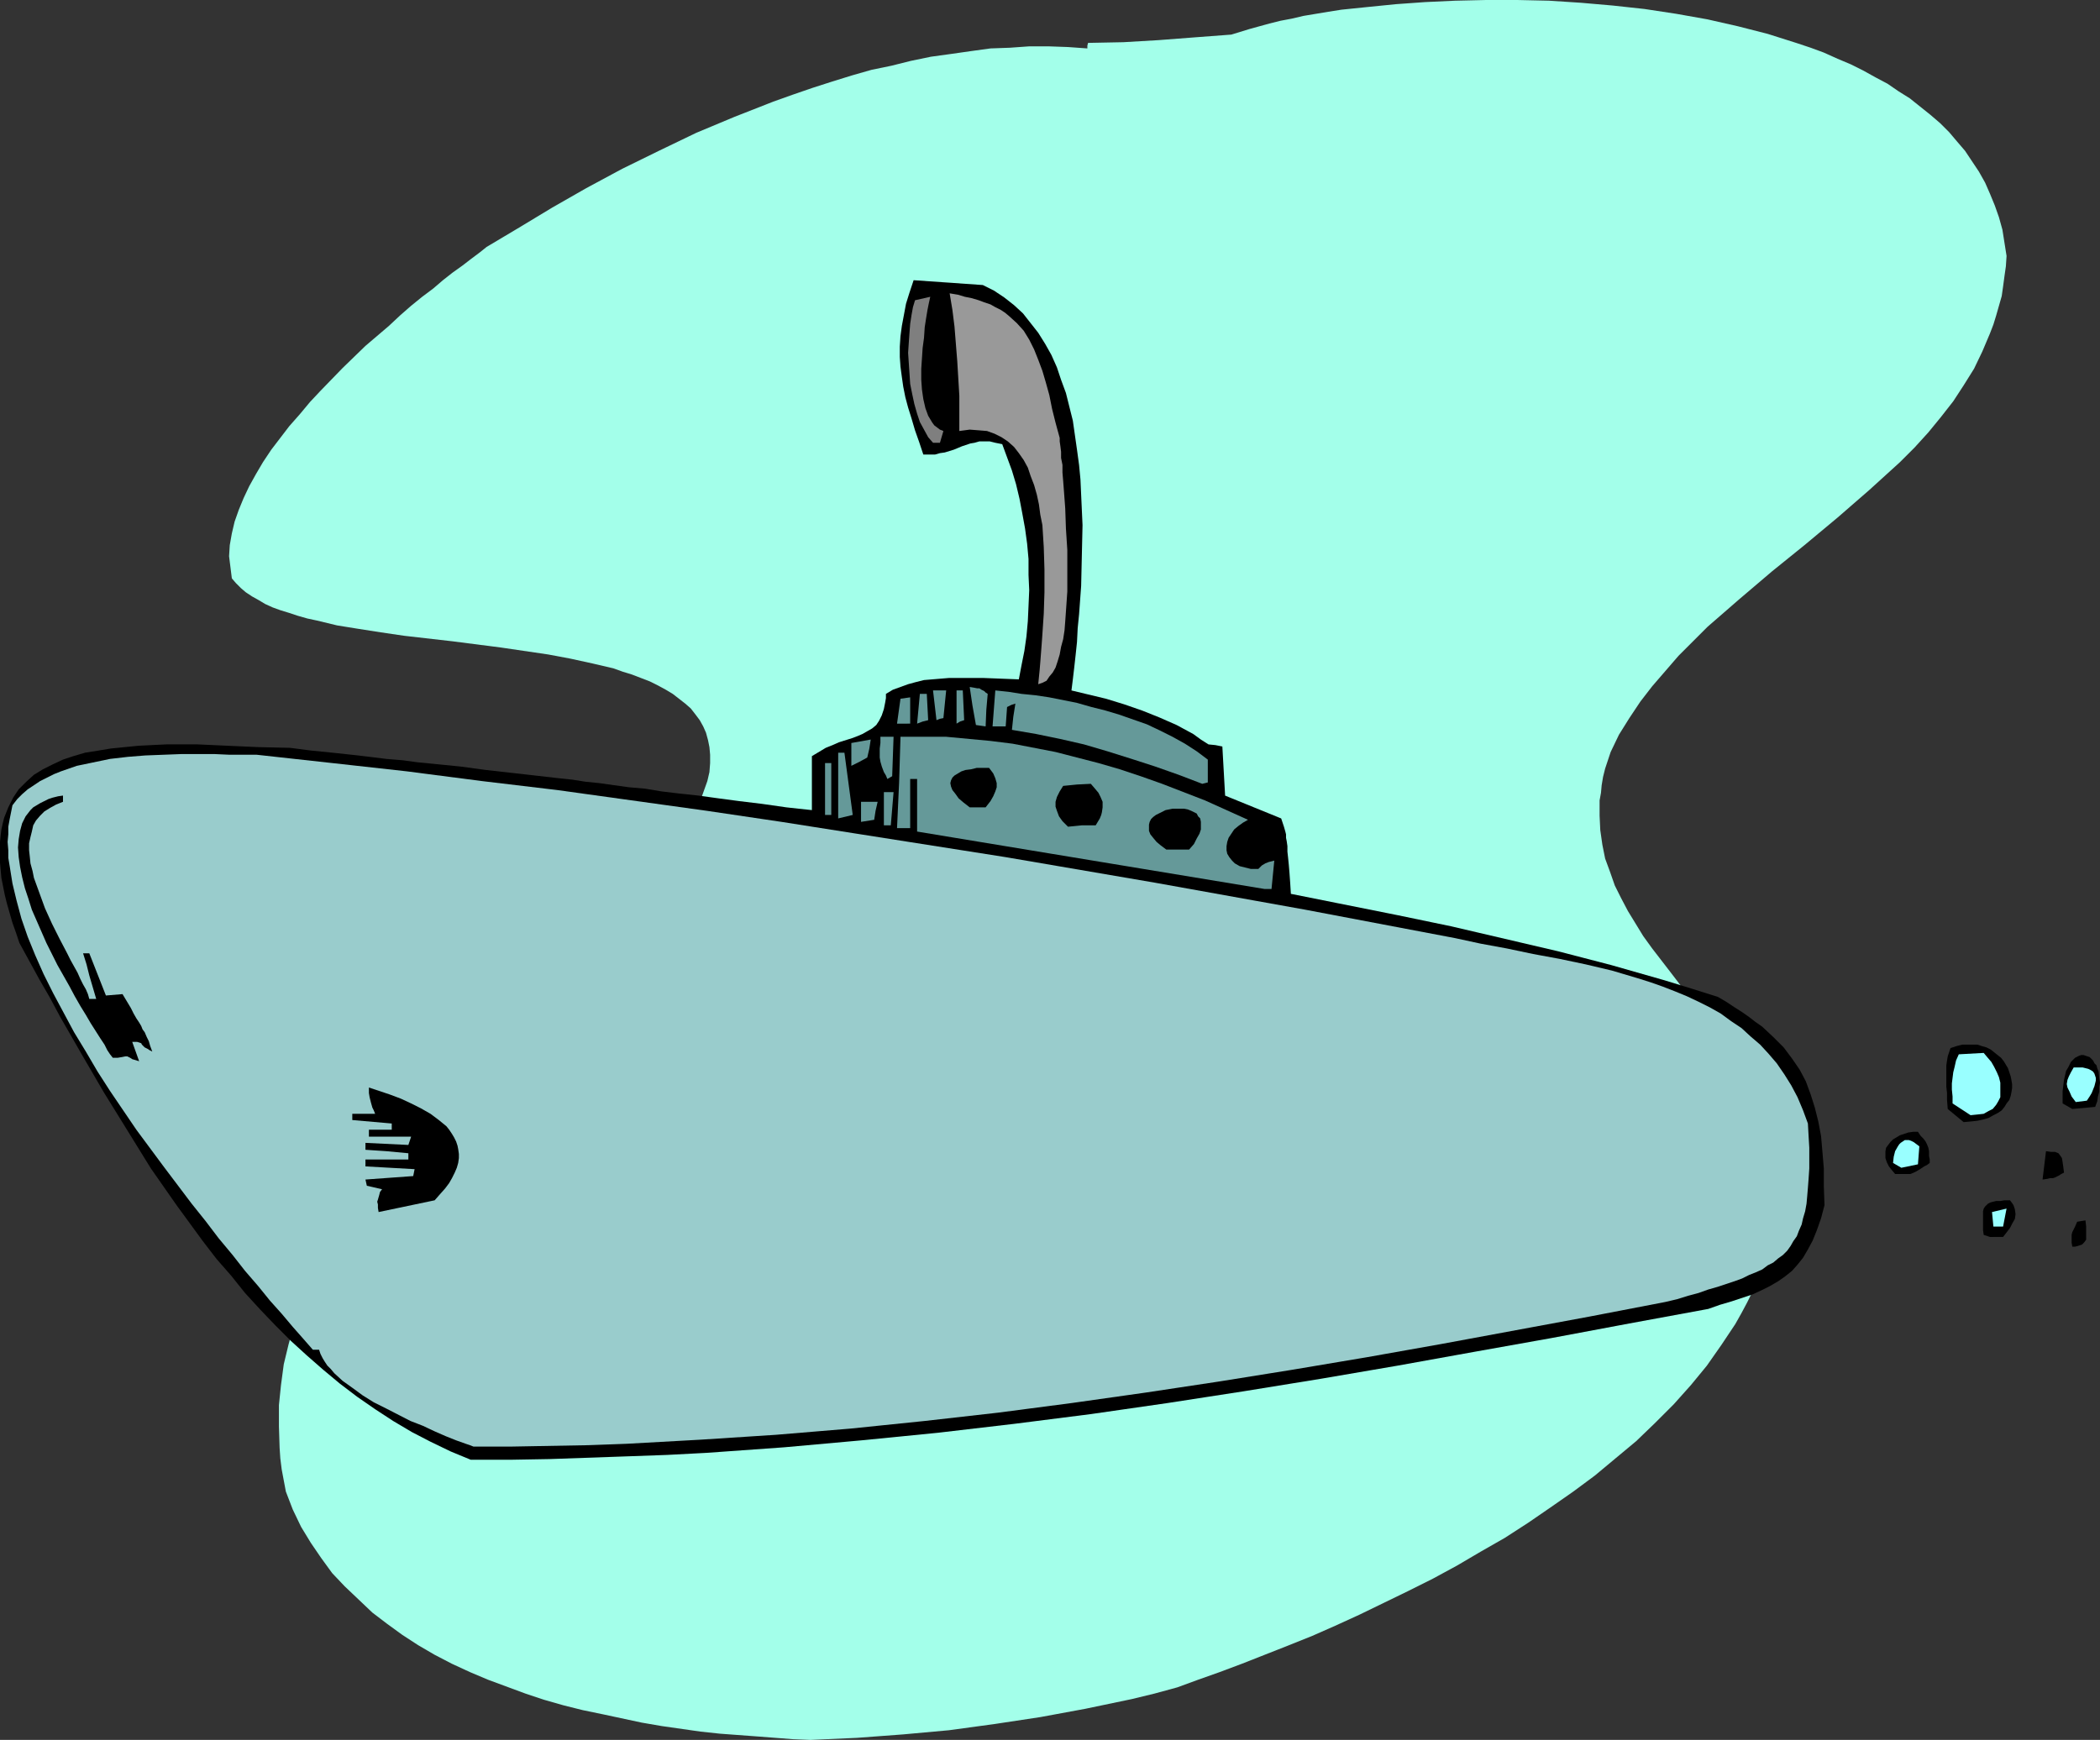 <?xml version="1.0" encoding="UTF-8" standalone="no"?>
<svg
   version="1.0"
   width="129.724mm"
   height="107.509mm"
   id="svg33"
   sodipodi:docname="Submarine 2.wmf"
   xmlns:inkscape="http://www.inkscape.org/namespaces/inkscape"
   xmlns:sodipodi="http://sodipodi.sourceforge.net/DTD/sodipodi-0.dtd"
   xmlns="http://www.w3.org/2000/svg"
   xmlns:svg="http://www.w3.org/2000/svg">
  <rect width="100%" height="100%" fill="#333333" stroke="none"/>
  <sodipodi:namedview
     id="namedview33"
     pagecolor="#ffffff"
     bordercolor="#000000"
     borderopacity="0.25"
     inkscape:showpageshadow="2"
     inkscape:pageopacity="0.0"
     inkscape:pagecheckerboard="0"
     inkscape:deskcolor="#d1d1d1"
     inkscape:document-units="mm" />
  <defs
     id="defs1">
    <pattern
       id="WMFhbasepattern"
       patternUnits="userSpaceOnUse"
       width="6"
       height="6"
       x="0"
       y="0" />
  </defs>
  <path
     style="fill:#a3ffea;fill-opacity:1;fill-rule:evenodd;stroke:none"
     d="m 189.233,406.333 -4.04,-0.162 -4.202,-0.323 -4.202,-0.323 -4.363,-0.323 -4.363,-0.323 -4.525,-0.485 -9.05,-1.293 -4.686,-0.808 -4.525,-0.969 -4.525,-0.969 -4.686,-0.969 -4.525,-1.131 -4.525,-1.293 -4.363,-1.454 -4.363,-1.616 -4.363,-1.616 -4.202,-1.777 -4.202,-1.939 -4.04,-2.1 -3.878,-2.262 -3.717,-2.423 -3.555,-2.585 -3.394,-2.585 -3.232,-3.07 -3.232,-3.07 -2.909,-3.07 -2.586,-3.554 -2.424,-3.554 -2.262,-3.716 -1.939,-4.039 -1.616,-4.201 -0.485,-2.585 -0.485,-2.585 -0.323,-2.585 -0.162,-2.423 -0.162,-5.008 v -5.008 l 0.485,-4.685 0.646,-4.847 1.131,-4.685 1.293,-4.685 1.616,-4.524 1.778,-4.524 1.939,-4.524 2.262,-4.362 2.424,-4.362 2.586,-4.201 2.747,-4.362 3.07,-4.039 3.07,-4.039 3.07,-4.039 3.394,-4.039 3.232,-3.878 6.949,-7.755 7.11,-7.432 7.11,-7.109 7.11,-6.947 3.555,-3.393 3.394,-3.393 3.232,-3.231 3.232,-3.231 1.454,-1.777 1.454,-1.777 1.778,-1.616 0.808,-0.646 1.131,-0.646 v -0.485 l 0.323,-0.485 0.323,-0.646 0.485,-0.808 0.646,-0.808 0.808,-0.969 1.616,-1.777 1.778,-1.939 1.616,-1.616 0.646,-0.808 0.646,-0.646 0.485,-0.485 0.323,-0.485 1.778,-2.747 1.616,-2.747 1.293,-2.585 0.97,-2.423 0.808,-2.262 0.808,-2.262 0.485,-2.1 0.162,-2.1 v -1.939 l -0.162,-1.777 -0.323,-1.616 -0.485,-1.777 -0.646,-1.454 -0.808,-1.454 -0.97,-1.293 -1.131,-1.454 -1.293,-1.131 -1.454,-1.131 -1.454,-1.131 -1.616,-0.969 -1.778,-0.969 -1.939,-0.969 -2.101,-0.808 -2.101,-0.808 -2.101,-0.646 -2.262,-0.808 -4.848,-1.131 -5.171,-1.131 -5.171,-0.969 -5.494,-0.808 -5.494,-0.808 -11.312,-1.454 -11.312,-1.293 -5.494,-0.808 -5.171,-0.808 -5.01,-0.808 -4.686,-1.131 -2.262,-0.485 -2.262,-0.646 -1.939,-0.646 -2.101,-0.646 -1.778,-0.646 -1.778,-0.808 -1.616,-0.969 -1.454,-0.808 -1.454,-0.969 -1.131,-0.969 -1.131,-1.131 -0.97,-1.131 -0.323,-2.585 -0.323,-2.585 0.162,-2.585 0.485,-2.747 0.646,-2.747 0.97,-2.747 1.131,-2.747 1.293,-2.747 1.616,-2.908 1.616,-2.747 1.939,-2.908 2.101,-2.747 2.101,-2.747 2.424,-2.747 2.424,-2.908 2.424,-2.585 5.171,-5.332 5.333,-5.17 5.494,-4.685 2.586,-2.423 2.586,-2.262 2.586,-2.1 2.586,-1.939 2.262,-1.939 2.262,-1.777 2.262,-1.616 2.101,-1.616 1.939,-1.454 1.616,-1.293 7.595,-4.524 7.757,-4.685 7.918,-4.524 8.403,-4.524 8.565,-4.201 8.726,-4.201 8.888,-3.716 9.05,-3.554 4.525,-1.616 4.686,-1.616 4.525,-1.454 4.686,-1.454 4.525,-1.293 4.686,-0.969 4.525,-1.131 4.686,-0.969 4.686,-0.646 4.525,-0.646 4.686,-0.646 4.525,-0.162 4.525,-0.323 h 4.525 l 4.525,0.162 4.525,0.323 v -0.646 l 0.162,-0.646 8.242,-0.162 8.242,-0.485 8.403,-0.646 8.565,-0.646 2.101,-0.646 2.101,-0.646 4.686,-1.293 2.586,-0.646 2.586,-0.485 2.747,-0.646 5.818,-0.969 3.07,-0.485 6.302,-0.646 6.464,-0.646 6.787,-0.485 6.949,-0.323 L 346.955,0 h 7.272 l 7.434,0.162 7.434,0.485 7.434,0.646 7.434,0.808 7.434,1.131 7.272,1.293 7.11,1.616 6.949,1.777 6.626,2.1 3.394,1.131 3.07,1.131 3.232,1.454 3.07,1.293 2.909,1.454 2.909,1.616 2.747,1.454 2.586,1.777 2.586,1.616 2.424,1.939 2.424,1.939 2.262,1.939 2.101,2.1 1.778,2.1 1.939,2.262 1.616,2.423 1.616,2.423 1.454,2.585 1.131,2.585 1.131,2.747 0.97,2.747 0.808,2.908 0.485,3.07 0.485,3.07 -0.162,2.423 -0.323,2.262 -0.323,2.423 -0.323,2.262 -0.646,2.262 -0.646,2.262 -0.646,2.1 -0.808,2.1 -1.778,4.201 -1.939,4.039 -2.424,3.878 -2.424,3.716 -2.909,3.716 -2.909,3.554 -3.232,3.554 -3.394,3.393 -3.555,3.231 -3.555,3.231 -7.434,6.463 -7.757,6.463 -7.595,6.139 -7.595,6.463 -3.717,3.231 -3.717,3.231 -3.394,3.393 -3.394,3.393 -3.07,3.554 -3.07,3.554 -2.747,3.554 -2.586,3.878 -2.424,3.878 -1.939,4.039 -0.646,1.939 -0.646,1.939 -0.485,1.939 -0.323,1.939 -0.162,1.777 -0.323,1.777 v 3.554 l 0.162,3.393 0.485,3.393 0.646,3.231 1.131,3.07 1.131,3.231 1.454,2.908 1.616,3.07 1.778,2.908 1.778,2.908 2.101,2.908 4.363,5.655 2.101,2.747 2.262,2.908 2.262,2.747 2.101,2.908 4.363,5.816 2.101,2.908 1.939,3.07 1.778,3.07 1.778,3.07 1.454,3.231 1.293,3.231 0.97,3.393 0.808,3.393 0.646,3.554 0.323,3.716 -0.323,2.908 -0.485,2.908 -0.646,2.747 -0.646,2.747 -0.808,2.747 -0.97,2.747 -0.97,2.747 -2.262,5.17 -1.293,2.585 -1.293,2.423 -1.454,2.585 -3.232,4.847 -3.394,4.847 -3.717,4.524 -4.04,4.524 -4.363,4.362 -4.363,4.201 -4.848,4.039 -4.848,4.039 -5.01,3.716 -5.333,3.716 -5.171,3.554 -5.494,3.554 -5.656,3.231 -5.494,3.231 -5.656,3.07 -5.818,2.908 -5.656,2.747 -5.656,2.747 -5.656,2.585 -5.494,2.423 -5.656,2.262 -5.333,2.1 -5.333,2.1 -5.171,1.939 -5.01,1.777 -4.848,1.777 -5.333,1.454 -5.333,1.293 -10.827,2.262 -10.504,1.939 -10.666,1.616 -10.666,1.454 -10.666,0.969 -10.827,0.808 z"
     id="path1" />
  <path
     style="fill:#000000;fill-opacity:1;fill-rule:evenodd;stroke:none"
     d="m 109.888,340.9 -4.686,-1.939 -4.686,-2.262 -4.363,-2.262 -4.363,-2.585 -4.202,-2.747 -4.202,-2.908 -4.04,-3.07 -3.878,-3.231 -3.878,-3.393 -3.717,-3.393 -3.555,-3.554 -3.555,-3.716 -3.555,-3.878 -3.232,-4.039 -3.394,-3.878 -3.232,-4.201 -3.07,-4.201 -3.07,-4.201 -5.979,-8.563 -5.494,-8.886 -5.494,-8.886 -5.171,-8.886 -5.01,-8.724 -2.424,-4.524 -2.424,-4.201 -4.686,-8.563 -0.808,-2.423 -0.808,-2.262 L 2.262,213.264 1.616,211.003 1.131,209.064 0.323,205.025 0,201.47 v -1.616 -1.777 -1.454 l 0.162,-1.616 0.162,-1.293 0.323,-1.454 0.323,-1.293 0.97,-2.423 1.131,-2.262 1.293,-1.939 1.778,-1.777 1.778,-1.616 2.101,-1.293 2.262,-1.131 2.424,-1.131 2.424,-0.808 2.747,-0.808 3.07,-0.485 2.909,-0.485 3.232,-0.323 3.232,-0.323 3.232,-0.162 3.394,-0.162 h 7.11 l 7.11,0.323 7.272,0.323 7.272,0.162 5.01,0.646 4.848,0.485 4.525,0.485 4.202,0.485 3.878,0.485 3.878,0.323 3.555,0.485 3.394,0.323 3.232,0.323 3.232,0.323 5.979,0.808 11.474,1.293 5.656,0.646 3.07,0.323 3.07,0.485 3.232,0.323 3.394,0.485 3.555,0.485 3.717,0.323 3.878,0.646 4.04,0.485 4.525,0.485 4.686,0.646 4.848,0.646 5.333,0.646 5.656,0.808 2.909,0.323 3.07,0.323 v -12.602 l 1.616,-0.969 1.616,-0.969 1.616,-0.646 1.454,-0.646 3.07,-0.969 1.293,-0.485 1.131,-0.485 1.131,-0.646 1.131,-0.646 0.97,-0.808 0.646,-0.969 0.646,-1.293 0.485,-1.454 0.323,-1.616 0.162,-0.969 v -0.969 l 1.616,-0.969 1.778,-0.646 1.778,-0.646 1.778,-0.485 1.939,-0.485 1.939,-0.162 3.878,-0.323 h 4.04 4.04 l 8.242,0.323 0.646,-3.393 0.646,-3.231 0.485,-3.393 0.323,-3.554 0.162,-3.554 0.162,-3.716 -0.162,-3.554 v -3.716 l -0.323,-3.554 -0.485,-3.554 -0.646,-3.554 -0.646,-3.393 -0.808,-3.393 -0.97,-3.231 -1.131,-3.07 -1.131,-3.07 -1.616,-0.323 -1.293,-0.323 h -1.293 -1.131 l -1.131,0.323 -0.97,0.162 -1.939,0.646 -1.939,0.808 -2.101,0.646 -1.131,0.162 -1.131,0.323 h -1.293 -1.454 l -0.97,-2.908 -0.97,-2.747 -0.808,-2.747 -0.808,-2.585 -0.646,-2.423 -0.485,-2.423 -0.323,-2.262 -0.323,-2.423 -0.162,-2.262 v -2.423 l 0.162,-2.423 0.323,-2.423 0.485,-2.585 0.485,-2.585 0.808,-2.585 0.97,-2.908 16.16,1.131 2.586,1.293 2.424,1.616 2.262,1.777 2.101,1.939 1.778,2.262 1.778,2.262 1.616,2.585 1.454,2.585 1.293,2.908 0.97,2.908 1.131,3.07 0.808,3.231 0.808,3.231 0.485,3.393 0.485,3.393 0.485,3.554 0.323,3.393 0.162,3.554 0.323,7.109 -0.162,7.109 -0.162,7.109 -0.485,6.624 -0.323,3.231 -0.162,3.231 -0.323,3.07 -0.323,2.908 -0.323,2.747 -0.323,2.585 4.04,0.969 4.04,0.969 4.202,1.293 4.202,1.454 4.04,1.616 4.04,1.777 3.878,2.1 1.778,1.293 1.778,1.131 1.616,0.162 1.616,0.323 0.646,11.471 13.09,5.332 0.323,0.969 0.323,0.969 0.323,1.131 0.162,0.646 v 0.808 l 0.162,0.808 0.162,1.131 v 1.293 l 0.162,1.454 0.162,1.616 0.162,1.939 0.162,2.262 0.162,2.585 25.048,5.008 12.443,2.585 12.443,2.908 12.443,2.908 12.443,3.231 12.443,3.554 6.302,1.939 6.141,1.939 1.939,1.131 1.939,1.293 1.778,1.131 1.616,1.131 1.454,1.131 1.616,1.131 2.586,2.423 2.424,2.423 1.939,2.585 1.778,2.585 1.454,2.747 1.131,3.07 0.97,3.07 0.808,3.231 0.646,3.393 0.323,3.716 0.323,3.878 v 4.201 l 0.162,4.362 -0.808,3.07 -0.97,2.747 -0.97,2.423 -1.131,2.1 -1.131,1.939 -1.293,1.616 -1.293,1.454 -1.616,1.293 -1.616,1.131 -1.939,1.131 -1.939,0.969 -2.101,0.969 -2.424,0.808 -2.424,0.808 -2.747,0.808 -2.747,0.969 -18.422,3.393 -18.099,3.393 -18.099,3.231 -17.938,3.231 -17.938,3.07 -17.938,2.908 -17.776,2.747 -17.938,2.585 -17.776,2.262 -17.938,2.1 -17.938,1.777 -17.938,1.616 -18.099,1.293 -9.211,0.485 -9.05,0.323 -9.211,0.323 -9.211,0.323 -9.211,0.162 z"
     id="path2" />
  <path
     style="fill:#99cccc;fill-opacity:1;fill-rule:evenodd;stroke:none"
     d="m 110.534,337.83 -0.808,-0.323 -0.97,-0.323 -2.262,-0.808 -2.424,-0.969 -2.586,-1.131 -2.747,-1.293 -2.909,-1.131 -5.656,-2.908 -2.909,-1.454 -2.586,-1.616 -2.424,-1.777 -2.262,-1.616 -1.939,-1.777 -0.808,-0.969 -0.808,-0.808 -0.646,-0.969 -0.485,-0.808 -0.485,-0.969 -0.323,-0.969 h -1.454 l -2.262,-2.585 -2.424,-2.747 -2.586,-3.07 -2.747,-3.07 -2.747,-3.393 -3.07,-3.554 -2.909,-3.716 -3.232,-3.878 -3.07,-4.039 -3.232,-4.039 -6.464,-8.563 -6.464,-8.724 -6.141,-9.048 -2.909,-4.524 -2.747,-4.685 -2.747,-4.524 -2.424,-4.524 -2.424,-4.524 -2.262,-4.524 -1.939,-4.362 -1.778,-4.362 -1.454,-4.201 -1.131,-4.201 -0.97,-4.039 -0.646,-4.039 -0.323,-1.939 v -1.777 L 1.778,196.623 1.939,194.846 v -1.777 l 0.323,-1.777 0.323,-1.616 0.323,-1.616 1.131,-1.454 1.131,-1.131 1.293,-1.131 1.454,-0.969 1.454,-0.969 1.616,-0.808 1.616,-0.808 1.616,-0.646 3.717,-1.293 3.878,-0.808 3.878,-0.808 4.202,-0.485 4.04,-0.323 4.202,-0.162 4.202,-0.162 h 7.757 l 3.555,0.162 h 6.302 l 17.614,1.939 17.453,1.939 17.453,2.262 17.614,2.1 17.453,2.423 17.453,2.423 17.453,2.585 17.453,2.747 34.906,5.493 34.906,5.978 35.067,6.301 34.906,6.624 5.979,1.293 6.141,1.131 6.141,1.293 6.141,1.131 6.141,1.293 6.141,1.454 5.979,1.777 3.07,0.969 2.747,0.969 2.909,1.131 2.747,1.131 2.747,1.293 2.586,1.293 2.586,1.454 2.424,1.777 2.424,1.616 2.101,1.939 2.262,1.939 1.939,2.1 1.939,2.262 1.778,2.585 1.616,2.585 1.454,2.747 1.293,3.07 1.131,3.07 0.162,2.908 0.162,2.747 v 4.847 l -0.162,2.423 -0.162,2.1 -0.162,1.939 -0.162,1.777 -0.323,1.777 -0.485,1.616 -0.323,1.454 -0.646,1.454 -0.485,1.293 -0.808,1.131 -0.646,1.131 -0.808,1.131 -0.97,0.969 -1.131,0.808 -1.131,0.969 -1.293,0.646 -1.293,0.969 -1.454,0.646 -1.616,0.646 -1.616,0.808 -1.778,0.646 -1.939,0.646 -1.939,0.646 -2.262,0.646 -2.262,0.808 -2.424,0.646 -2.586,0.808 -2.747,0.646 -17.614,3.393 -17.453,3.231 -17.453,3.231 -17.291,3.07 -17.291,2.908 -17.13,2.747 -17.13,2.585 -17.13,2.423 -17.291,2.262 -17.13,1.939 -17.291,1.777 -17.453,1.454 -17.453,1.131 -17.453,0.969 -8.888,0.323 -8.888,0.162 -8.888,0.162 z"
     id="path3" />
  <path
     style="fill:#000000;fill-opacity:1;fill-rule:evenodd;stroke:none"
     d="m 483.83,291.138 -0.162,-0.969 v -0.646 -0.646 -0.485 l 0.162,-0.646 0.323,-0.646 0.323,-0.646 0.485,-1.131 1.939,-0.323 0.162,1.454 v 0.485 1.616 0.969 l -0.485,0.646 -0.485,0.485 -0.485,0.162 -0.485,0.162 -0.646,0.162 z"
     id="path4" />
  <path
     style="fill:#000000;fill-opacity:1;fill-rule:evenodd;stroke:none"
     d="m 464.599,288.876 -1.454,-0.485 -0.162,-1.131 v -1.131 -2.585 -0.646 l 0.162,-0.646 0.323,-0.485 0.323,-0.323 0.323,-0.323 0.646,-0.323 0.646,-0.162 0.646,-0.162 h 0.97 l 0.97,-0.162 h 1.293 l 0.485,0.646 0.323,0.485 0.323,0.969 0.162,1.131 -0.162,1.131 -0.646,1.131 -0.485,0.969 -1.616,2.1 z"
     id="path5" />
  <path
     style="fill:#99ffff;fill-opacity:1;fill-rule:evenodd;stroke:none"
     d="m 465.407,286.453 -0.323,-3.393 3.394,-0.808 -0.808,4.201 z"
     id="path6" />
  <path
     style="fill:#000000;fill-opacity:1;fill-rule:evenodd;stroke:none"
     d="m 88.395,283.06 -0.162,-0.969 v -0.808 l -0.162,-0.646 0.162,-0.485 0.323,-1.131 0.162,-0.646 0.485,-0.646 -3.555,-0.808 -0.323,-1.454 11.15,-0.808 0.323,-1.616 -11.474,-0.646 v -1.616 h 10.019 v -1.454 l -5.171,-0.485 -4.848,-0.323 v -1.616 l 10.019,0.485 0.646,-1.939 h -9.858 v -1.616 h 5.333 v -1.454 l -9.211,-0.808 v -1.454 h 5.333 l -0.323,-0.808 -0.323,-0.646 -0.323,-1.131 -0.162,-0.646 -0.162,-0.646 -0.162,-0.969 v -1.293 l 2.424,0.808 2.424,0.808 2.586,0.969 2.424,1.131 2.262,1.131 2.262,1.293 1.939,1.454 1.778,1.454 0.646,0.808 0.646,0.969 0.485,0.808 0.485,0.969 0.323,0.969 0.162,0.808 0.162,1.131 v 0.969 l -0.162,1.131 -0.323,1.131 -0.485,1.131 -0.646,1.293 -0.646,1.131 -0.97,1.293 -1.293,1.454 -1.131,1.293 z"
     id="path7" />
  <path
     style="fill:#000000;fill-opacity:1;fill-rule:evenodd;stroke:none"
     d="m 476.881,275.467 0.808,-6.624 1.131,0.162 h 0.97 l 0.808,0.323 0.485,0.646 0.323,0.485 0.162,0.969 0.162,1.131 0.162,1.293 -0.646,0.323 -0.485,0.323 -0.97,0.485 -0.485,0.162 h -0.646 l -0.646,0.162 z"
     id="path8" />
  <path
     style="fill:#000000;fill-opacity:1;fill-rule:evenodd;stroke:none"
     d="m 442.46,274.174 -0.808,-0.969 -0.646,-0.808 -0.485,-0.969 -0.323,-0.969 v -0.808 -0.808 l 0.162,-0.808 0.485,-0.646 0.485,-0.646 0.646,-0.646 0.808,-0.485 0.808,-0.485 0.97,-0.323 0.97,-0.323 1.131,-0.162 h 1.131 l 0.323,0.485 0.323,0.485 0.646,0.646 0.485,0.646 0.323,0.646 0.323,0.808 0.162,0.808 v 1.131 l 0.162,0.808 v 0.808 l -0.646,0.485 -0.646,0.323 -0.97,0.646 -0.808,0.485 -0.646,0.323 -0.808,0.323 h -0.97 -1.131 z"
     id="path9" />
  <path
     style="fill:#99ffff;fill-opacity:1;fill-rule:evenodd;stroke:none"
     d="m 443.915,272.72 -1.939,-1.131 0.162,-1.454 0.323,-1.293 0.646,-1.131 0.323,-0.485 0.323,-0.323 0.485,-0.323 0.485,-0.323 h 0.485 0.485 l 0.485,0.162 0.646,0.323 0.646,0.485 0.646,0.485 -0.323,4.201 z"
     id="path10" />
  <path
     style="fill:#000000;fill-opacity:1;fill-rule:evenodd;stroke:none"
     d="m 458.459,262.057 -3.717,-3.07 -0.162,-2.1 v -1.616 l -0.162,-1.454 v -1.293 -1.131 -0.969 -0.969 -0.646 l 0.162,-1.131 0.162,-0.969 0.323,-0.969 0.323,-0.969 1.454,-0.485 1.293,-0.323 h 1.293 1.131 1.131 l 0.97,0.323 1.131,0.323 0.97,0.485 0.808,0.646 0.808,0.646 0.808,0.646 0.646,0.808 0.485,0.808 0.485,0.808 0.323,0.969 0.323,0.969 0.162,0.808 0.162,0.969 v 0.969 l -0.162,0.969 -0.162,0.808 -0.323,0.969 -0.646,0.808 -0.485,0.808 -0.646,0.808 -0.97,0.646 -0.97,0.485 -1.131,0.646 -1.131,0.323 -1.454,0.323 -1.454,0.162 z"
     id="path11" />
  <path
     style="fill:#99ffff;fill-opacity:1;fill-rule:evenodd;stroke:none"
     d="m 460.075,260.441 -4.202,-2.747 v -1.616 l -0.162,-1.616 v -1.454 l 0.162,-1.293 0.162,-1.293 0.323,-1.293 0.323,-1.454 0.646,-1.454 5.818,-0.323 0.808,0.969 0.97,1.131 0.646,1.131 0.646,1.293 0.485,1.131 0.323,1.293 v 1.131 1.131 1.131 l -0.485,0.969 -0.485,0.808 -0.808,0.969 -0.97,0.485 -1.131,0.646 -1.454,0.162 z"
     id="path12" />
  <path
     style="fill:#000000;fill-opacity:1;fill-rule:evenodd;stroke:none"
     d="m 483.83,258.987 -2.262,-1.293 v -1.454 -1.454 l 0.162,-1.293 0.162,-1.293 0.485,-2.1 0.485,-0.808 0.323,-0.646 0.323,-0.646 0.485,-0.485 0.485,-0.485 0.97,-0.485 0.485,-0.162 h 0.485 l 0.485,0.162 0.485,0.162 0.485,0.162 0.485,0.485 0.323,0.323 0.323,0.646 0.485,0.485 0.162,0.646 0.323,0.808 0.162,1.616 0.162,0.969 -0.162,0.969 v 1.131 l -0.323,1.131 -0.162,1.131 -0.485,1.293 z"
     id="path13" />
  <path
     style="fill:#99ffff;fill-opacity:1;fill-rule:evenodd;stroke:none"
     d="m 484.638,257.371 -0.97,-1.293 -0.485,-1.131 -0.485,-0.969 -0.162,-0.808 0.162,-0.969 0.323,-0.808 0.485,-0.969 0.646,-1.131 h 1.131 0.97 l 0.646,0.162 0.646,0.162 0.646,0.323 0.485,0.323 0.323,0.485 0.162,0.485 0.162,0.485 v 0.646 l -0.162,0.646 -0.162,0.646 -0.323,0.808 -0.323,0.808 -0.485,0.808 -0.646,0.969 z"
     id="path14" />
  <path
     style="fill:#000000;fill-opacity:1;fill-rule:evenodd;stroke:none"
     d="m 30.866,247.355 -0.485,-0.323 -0.323,-0.162 -0.323,-0.162 h -0.485 l -0.808,0.162 -0.97,0.162 H 26.341 l -0.646,-0.808 -0.646,-0.969 -0.646,-1.293 -0.97,-1.454 -1.131,-1.777 -1.131,-1.777 -1.131,-1.939 -1.293,-2.1 -1.293,-2.262 -1.293,-2.423 -2.747,-4.847 -2.586,-5.17 -2.262,-5.17 -1.131,-2.585 -0.808,-2.585 -0.808,-2.423 -0.646,-2.585 -0.485,-2.423 -0.323,-2.262 -0.162,-2.262 0.162,-1.939 0.323,-1.939 0.485,-1.777 0.808,-1.616 1.131,-1.454 0.646,-0.646 0.808,-0.485 0.808,-0.485 0.97,-0.485 0.97,-0.485 0.97,-0.323 1.293,-0.323 1.131,-0.162 v 1.454 l -1.616,0.646 -1.454,0.808 -1.293,0.808 -0.97,0.969 -0.97,1.131 -0.646,1.131 -0.323,1.454 -0.323,1.293 -0.323,1.454 v 1.616 l 0.162,1.454 0.162,1.616 0.485,1.777 0.323,1.616 1.293,3.554 1.293,3.554 1.616,3.554 1.778,3.554 1.778,3.393 0.808,1.616 0.808,1.454 0.808,1.454 0.646,1.454 0.646,1.293 0.646,1.131 0.485,1.131 0.323,1.131 h 1.616 l -1.616,-5.493 -0.646,-2.585 -0.808,-2.585 h 1.454 l 3.878,9.855 3.878,-0.323 0.97,1.616 0.97,1.616 0.646,1.293 0.646,1.131 0.646,0.969 0.485,0.808 0.323,0.808 0.485,0.646 0.485,1.131 0.485,0.969 0.323,1.131 0.485,1.293 -0.646,-0.323 -0.485,-0.323 -0.646,-0.323 -0.323,-0.323 -0.323,-0.323 -0.162,-0.323 -0.485,-0.162 -0.485,-0.162 h -0.485 -0.646 l 1.616,4.524 z"
     id="path15" />
  <path
     style="fill:#659999;fill-opacity:1;fill-rule:evenodd;stroke:none"
     d="m 295.243,207.61 -81.123,-13.41 v -12.279 h -1.616 v 11.471 h -3.07 l 0.485,-10.663 0.323,-10.663 h 5.333 5.333 l 5.171,0.485 5.171,0.485 5.171,0.646 5.01,0.969 5.01,0.969 5.01,1.293 5.01,1.293 5.01,1.454 4.848,1.616 5.01,1.777 5.01,1.939 5.01,1.939 5.01,2.262 5.01,2.262 -1.131,0.646 -1.131,0.808 -0.97,0.808 -0.646,0.969 -0.646,0.969 -0.323,0.969 -0.162,0.969 v 0.969 l 0.162,0.808 0.485,0.808 0.646,0.808 0.646,0.646 1.131,0.646 1.293,0.323 1.293,0.323 h 1.778 l 0.485,-0.485 0.323,-0.323 0.808,-0.485 0.808,-0.323 0.646,-0.162 0.646,-0.162 -0.646,6.624 z"
     id="path16" />
  <path
     style="fill:#000000;fill-opacity:1;fill-rule:evenodd;stroke:none"
     d="m 272.296,198.401 -1.293,-0.969 -0.97,-0.808 -0.808,-0.969 -0.646,-0.808 -0.323,-0.808 v -0.646 -0.808 l 0.162,-0.646 0.323,-0.646 0.485,-0.485 0.646,-0.485 0.646,-0.323 1.616,-0.808 1.616,-0.323 h 1.778 0.97 l 0.808,0.162 0.808,0.323 0.646,0.323 0.646,0.323 0.323,0.646 0.485,0.485 0.162,0.808 v 0.808 0.969 l -0.323,0.969 -0.646,1.131 -0.646,1.293 -1.131,1.293 z"
     id="path17" />
  <path
     style="fill:#000000;fill-opacity:1;fill-rule:evenodd;stroke:none"
     d="m 249.349,193.069 -0.646,-0.646 -0.646,-0.646 -0.808,-1.131 -0.485,-1.293 -0.323,-0.969 v -1.131 l 0.323,-1.131 0.646,-1.293 0.808,-1.293 3.232,-0.323 3.232,-0.162 0.97,1.131 0.808,0.969 0.485,0.969 0.485,1.131 v 1.293 l -0.162,1.131 -0.162,0.646 -0.323,0.808 -0.485,0.808 -0.485,0.808 h -3.232 z"
     id="path18" />
  <path
     style="fill:#659999;fill-opacity:1;fill-rule:evenodd;stroke:none"
     d="m 206.363,192.746 v -7.755 h 2.262 l -0.323,3.878 -0.323,3.878 z"
     id="path19" />
  <path
     style="fill:#659999;fill-opacity:1;fill-rule:evenodd;stroke:none"
     d="m 201.03,191.938 v -4.685 h 3.878 l -0.485,2.1 -0.323,2.1 z"
     id="path20" />
  <path
     style="fill:#659999;fill-opacity:1;fill-rule:evenodd;stroke:none"
     d="m 195.697,191.13 v -15.349 h 1.454 l 0.97,7.27 0.97,7.27 z"
     id="path21" />
  <path
     style="fill:#659999;fill-opacity:1;fill-rule:evenodd;stroke:none"
     d="m 192.627,190.322 v -12.117 h 1.454 v 12.117 z"
     id="path22" />
  <path
     style="fill:#000000;fill-opacity:1;fill-rule:evenodd;stroke:none"
     d="m 226.401,188.545 -1.454,-1.131 -1.131,-0.969 -0.808,-1.131 -0.646,-0.808 -0.323,-0.808 -0.162,-0.808 0.162,-0.646 0.323,-0.646 0.485,-0.485 0.808,-0.485 0.808,-0.485 0.97,-0.323 1.293,-0.162 1.293,-0.323 h 1.454 1.454 l 0.485,0.646 0.485,0.646 0.485,1.131 0.323,1.131 v 0.969 l -0.323,0.969 -0.485,1.131 -0.646,1.131 -1.131,1.454 z"
     id="path23" />
  <path
     style="fill:#659999;fill-opacity:1;fill-rule:evenodd;stroke:none"
     d="m 280.699,183.052 -5.494,-2.1 -5.494,-1.939 -5.494,-1.777 -5.656,-1.777 -5.494,-1.616 -5.656,-1.293 -5.494,-1.131 -5.656,-0.969 0.323,-3.07 0.485,-3.07 -0.97,0.323 -0.97,0.485 -0.323,4.524 h -3.07 l 0.646,-8.401 3.07,0.323 3.07,0.485 3.232,0.323 3.232,0.485 3.232,0.646 3.232,0.646 3.394,0.969 3.232,0.808 3.232,0.969 3.232,1.131 3.232,1.131 3.07,1.454 2.909,1.454 2.909,1.616 2.747,1.777 2.586,1.939 v 5.332 l -0.646,0.162 z"
     id="path24" />
  <path
     style="fill:#659999;fill-opacity:1;fill-rule:evenodd;stroke:none"
     d="m 207.171,181.921 -0.323,-0.808 -0.485,-0.808 -0.485,-1.293 -0.323,-1.131 -0.162,-0.969 v -1.131 -0.969 l 0.162,-1.293 v -1.454 h 3.07 l -0.323,9.209 z"
     id="path25" />
  <path
     style="fill:#659999;fill-opacity:1;fill-rule:evenodd;stroke:none"
     d="m 198.768,178.851 v -5.332 l 4.525,-0.808 -0.323,2.1 -0.485,2.1 -1.778,0.969 z"
     id="path26" />
  <path
     style="fill:#659999;fill-opacity:1;fill-rule:evenodd;stroke:none"
     d="m 227.856,169.319 -0.808,-4.524 -0.646,-4.362 0.97,0.162 0.808,0.162 h 0.485 l 0.485,0.323 0.646,0.323 0.323,0.323 0.485,0.323 -0.323,3.716 -0.162,3.878 z"
     id="path27" />
  <path
     style="fill:#659999;fill-opacity:1;fill-rule:evenodd;stroke:none"
     d="m 209.433,168.996 0.808,-5.816 2.262,-0.323 v 6.139 z"
     id="path28" />
  <path
     style="fill:#659999;fill-opacity:1;fill-rule:evenodd;stroke:none"
     d="m 214.12,168.996 0.646,-6.947 h 1.616 l 0.162,3.07 0.162,3.07 -1.293,0.323 z"
     id="path29" />
  <path
     style="fill:#659999;fill-opacity:1;fill-rule:evenodd;stroke:none"
     d="m 223.331,168.996 v -7.755 h 1.454 l 0.323,6.947 -0.97,0.323 z"
     id="path30" />
  <path
     style="fill:#659999;fill-opacity:1;fill-rule:evenodd;stroke:none"
     d="m 218.645,168.188 -0.808,-6.947 h 3.07 l -0.323,3.231 -0.323,3.231 -0.808,0.162 z"
     id="path31" />
  <path
     style="fill:#999999;fill-opacity:1;fill-rule:evenodd;stroke:none"
     d="m 242.4,159.787 0.162,-1.616 0.162,-1.616 0.162,-1.939 0.162,-2.1 0.162,-2.1 0.162,-2.262 0.323,-4.847 0.162,-5.008 v -5.332 l -0.162,-5.17 -0.323,-5.17 -0.485,-2.423 -0.323,-2.423 -0.485,-2.262 -0.646,-2.262 -0.808,-2.1 -0.646,-1.939 -0.97,-1.777 -1.131,-1.616 -1.131,-1.454 -1.454,-1.293 -1.454,-0.969 -1.616,-0.808 -1.778,-0.646 -1.939,-0.162 -2.101,-0.162 -2.424,0.323 v -8.24 l -0.485,-8.078 -0.323,-4.039 -0.323,-4.039 -0.485,-3.878 -0.646,-3.878 1.939,0.323 1.616,0.485 1.616,0.323 1.616,0.485 1.293,0.485 1.454,0.485 1.131,0.646 1.293,0.646 0.97,0.646 0.97,0.808 1.778,1.616 1.616,1.777 1.293,2.1 1.131,2.262 0.97,2.423 0.97,2.585 0.808,2.747 0.808,2.908 0.646,3.231 0.808,3.231 0.97,3.554 v 0.808 l 0.162,1.131 0.162,1.293 v 1.454 l 0.323,1.616 v 1.777 l 0.162,1.939 0.162,2.1 0.323,4.362 0.162,4.685 0.323,5.008 v 4.847 4.847 l -0.323,4.685 -0.162,2.262 -0.162,2.1 -0.323,2.1 -0.485,1.777 -0.323,1.777 -0.485,1.616 -0.485,1.454 -0.646,1.131 -0.808,0.969 -0.646,0.969 -0.97,0.485 z"
     id="path32" />
  <path
     style="fill:#7f7f7f;fill-opacity:1;fill-rule:evenodd;stroke:none"
     d="m 217.837,103.401 -1.131,-1.293 -0.97,-1.777 -0.97,-1.777 -0.646,-1.939 -0.646,-2.262 -0.485,-2.262 -0.485,-2.423 -0.162,-2.423 -0.162,-2.423 -0.162,-2.423 0.162,-2.423 0.162,-2.262 0.162,-2.1 0.323,-2.1 0.323,-1.777 0.485,-1.616 3.555,-0.808 -0.323,1.454 -0.323,1.616 -0.323,1.939 -0.323,2.1 -0.162,2.423 -0.323,2.423 -0.323,4.847 v 2.585 l 0.162,2.262 0.323,2.262 0.485,2.1 0.646,1.777 0.485,0.808 0.485,0.808 0.485,0.646 0.646,0.485 0.646,0.485 0.808,0.323 -0.808,2.747 z"
     id="path33" />
</svg>
